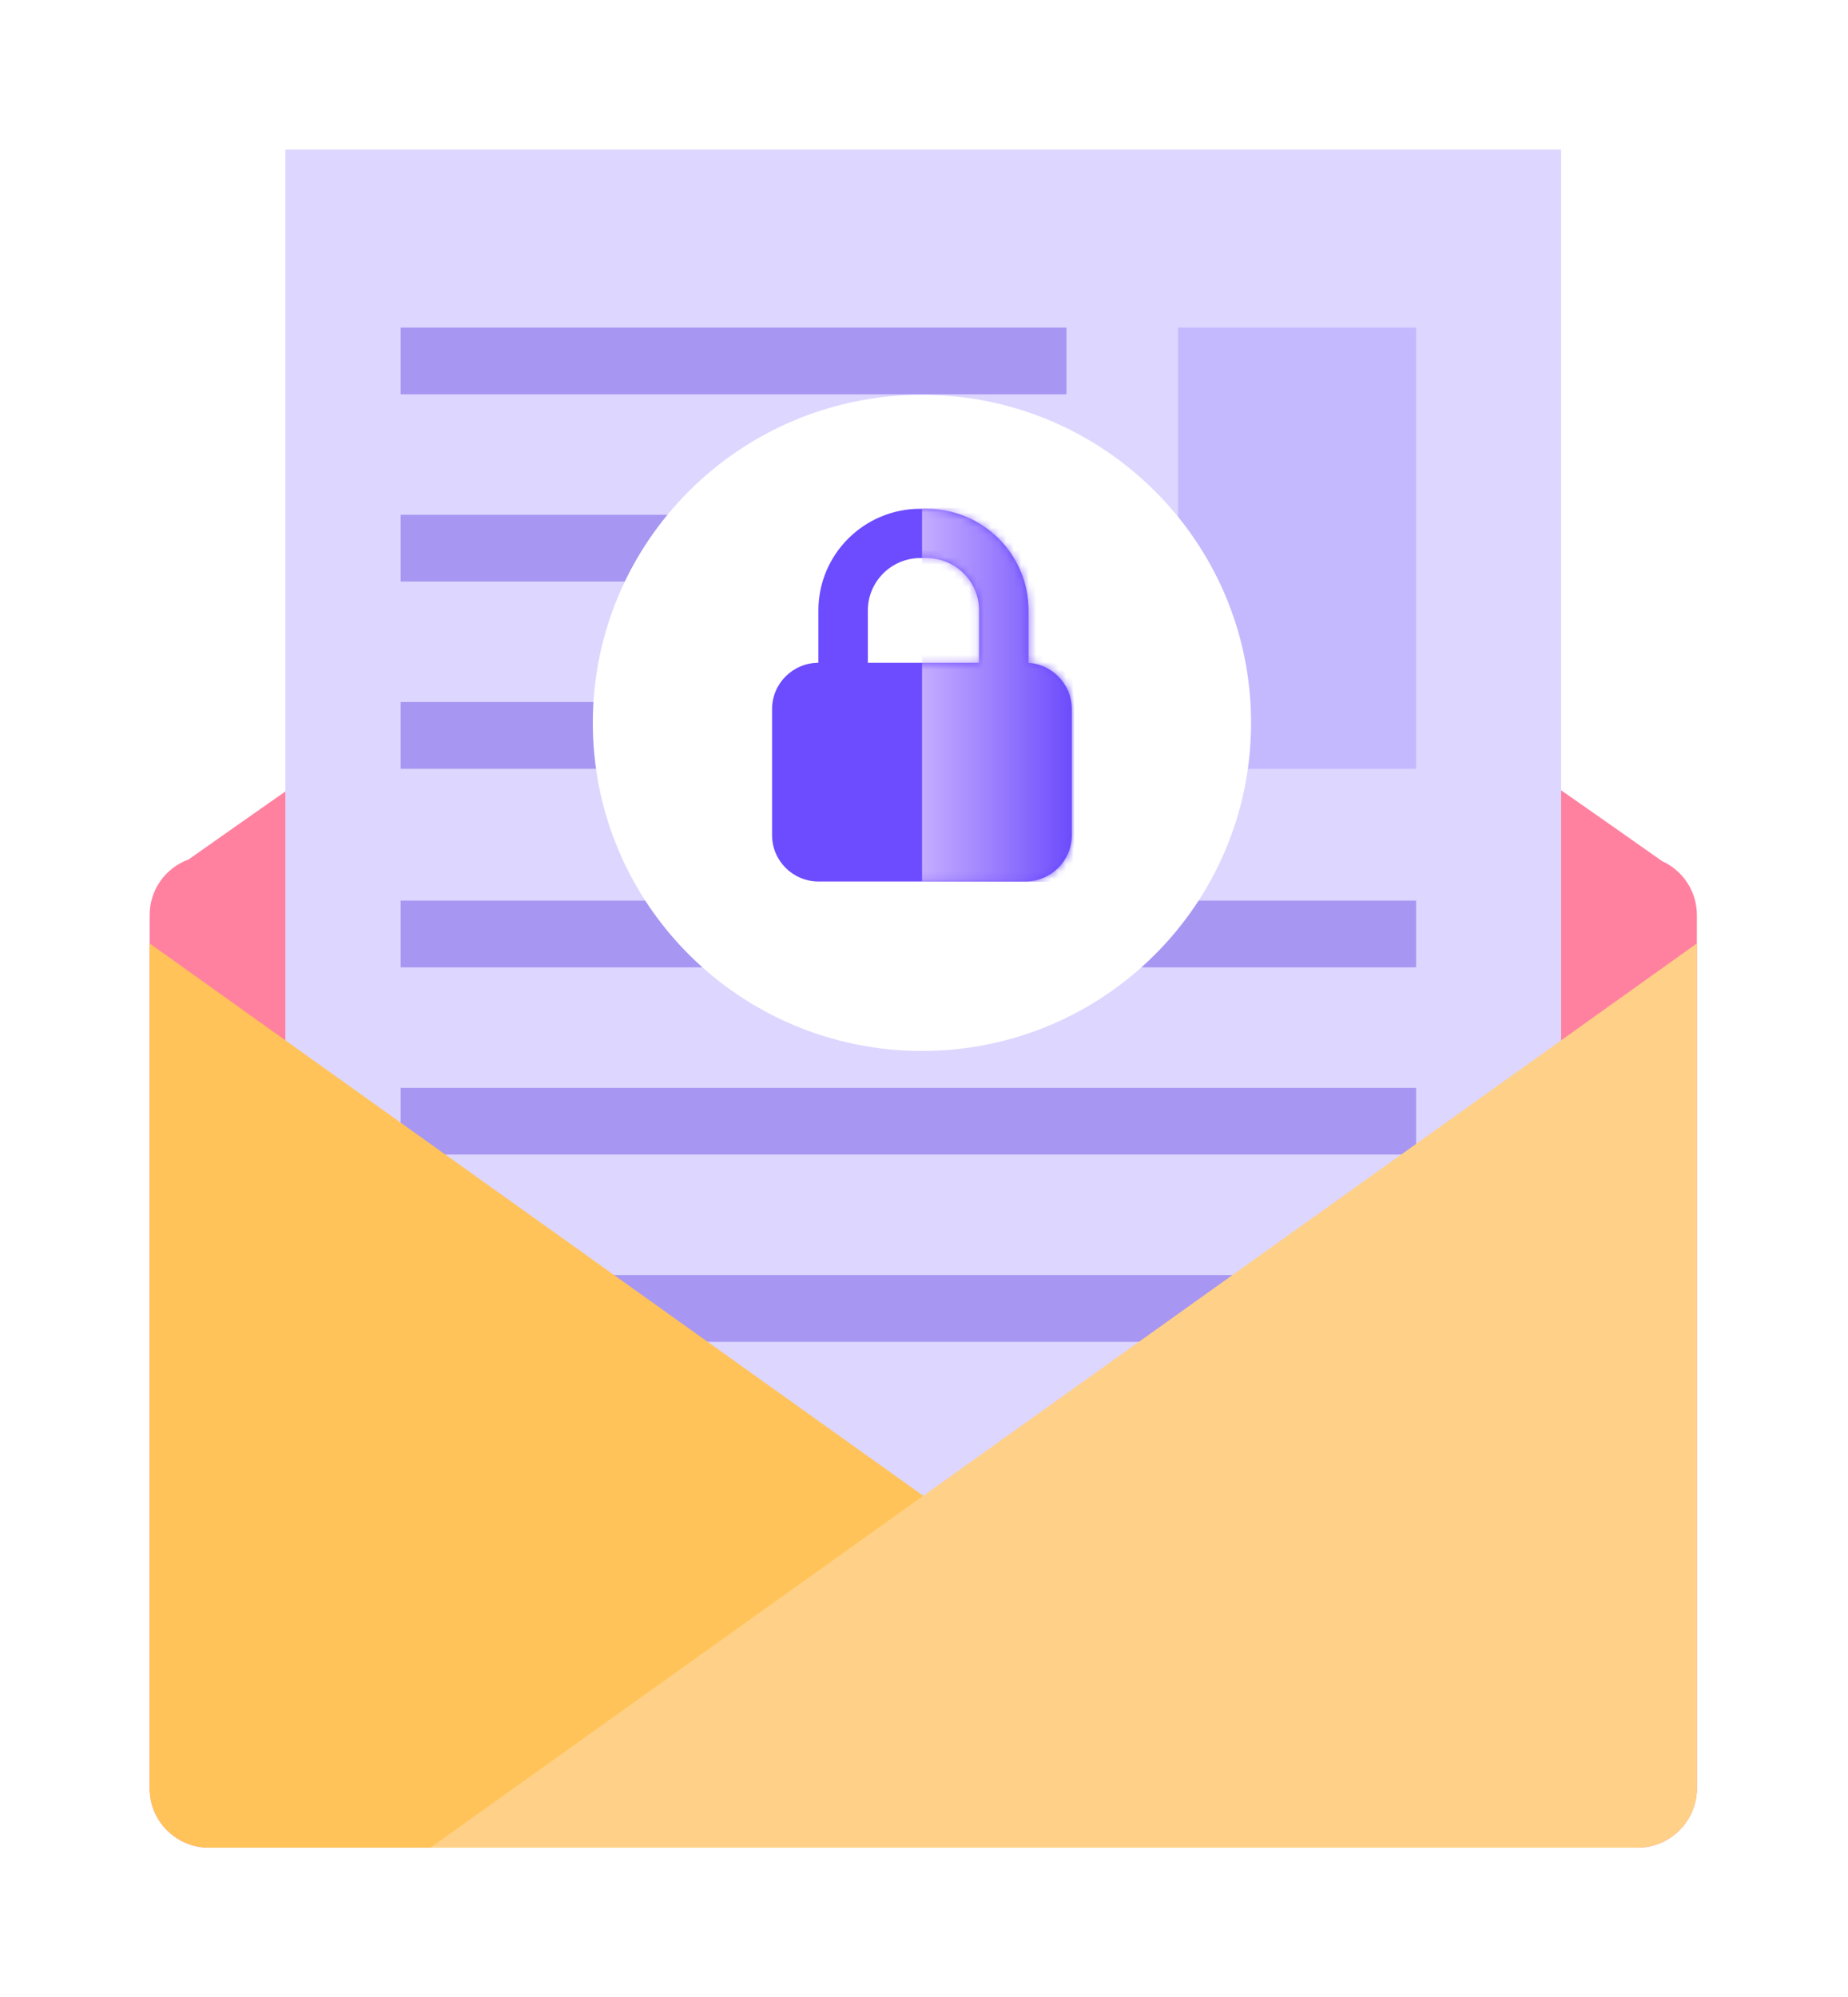 <svg width="247" height="267" viewBox="0 0 247 267" fill="none" xmlns="http://www.w3.org/2000/svg">
<g filter="url(#filter0_d_703_4015)">
<path d="M222.145 105.111C217.568 101.877 130.97 40.727 123.527 40.727C116.083 40.727 32.48 99.758 25.215 104.888C22.088 106.023 20.004 108.988 20 112.309V229.071C20 233.449 23.562 237.001 27.953 237.001H218.848C223.239 237.001 226.801 233.449 226.801 229.071V112.309C226.801 109.207 224.978 106.395 222.145 105.111Z" fill="#FF819F"/>
<path d="M208.658 10H38.143V222.232H208.658V10Z" fill="#DDD6FF"/>
<path d="M189.273 33.792H157.456V92.774H189.273V33.792Z" fill="#C4B9FE"/>
<path d="M142.54 33.792H53.556V42.712H142.54V33.792Z" fill="#A796F2"/>
<path d="M142.54 58.818H53.556V67.739H142.54V58.818Z" fill="#A796F2"/>
<path d="M142.54 83.85H53.556V92.77H142.54V83.85Z" fill="#A796F2"/>
<path d="M189.272 110.392H53.556V119.312H189.272V110.392Z" fill="#A796F2"/>
<path d="M189.272 135.419H53.556V144.339H189.272V135.419Z" fill="#A796F2"/>
<path d="M189.272 160.449H53.556V169.37H189.272V160.449Z" fill="#A796F2"/>
<path d="M20 229.071C20 233.449 23.562 237 27.953 237H189.272L20 116.116V229.071Z" fill="#FFC359"/>
<path d="M226.801 229.071C226.801 233.449 223.238 237 218.848 237H57.533L226.801 116.116V229.071Z" fill="#FFD188"/>
</g>
<path d="M123.224 140.491C147.52 140.491 167.215 120.855 167.215 96.632C167.215 72.41 147.52 52.773 123.224 52.773C98.929 52.773 79.234 72.41 79.234 96.632C79.234 120.855 98.929 140.491 123.224 140.491Z" fill="white"/>
<path d="M123.017 74.599C119.14 74.603 116 77.733 115.996 81.599V95.599C115.996 99.465 119.14 102.595 123.017 102.603H123.842C127.719 102.599 130.859 99.469 130.863 95.603V81.603C130.863 77.737 127.719 74.607 123.842 74.603H123.017M123.017 68.016H123.842C131.368 68.016 137.474 74.099 137.474 81.603V95.603C137.474 103.107 131.372 109.194 123.846 109.194H123.017C115.491 109.194 109.385 103.111 109.385 95.603V81.603C109.385 74.099 115.487 68.012 123.013 68.012L123.017 68.016Z" fill="#6D4BFF"/>
<path d="M137.043 88.599H109.406C105.975 88.599 103.193 91.372 103.193 94.793V111.643C103.193 115.064 105.975 117.838 109.406 117.838H137.043C140.475 117.838 143.257 115.064 143.257 111.643V94.793C143.257 91.372 140.475 88.599 137.043 88.599Z" fill="#6D4BFF"/>
<mask id="mask0_703_4015" style="mask-type:luminance" maskUnits="userSpaceOnUse" x="103" y="68" width="41" height="50">
<path d="M109.406 117.838C105.976 117.838 103.193 115.063 103.193 111.643V94.794C103.193 91.378 105.964 88.607 109.39 88.599V81.599C109.39 74.095 115.495 68.012 123.022 68.012H123.846C131.372 68.012 137.474 74.095 137.478 81.599V88.615C140.734 88.843 143.261 91.539 143.261 94.794V111.643C143.261 115.063 140.477 117.838 137.047 117.838H109.41H109.406ZM130.867 88.599V81.599C130.863 77.733 127.719 74.603 123.846 74.599H123.022C119.145 74.599 116.005 77.733 116.001 81.599V88.603H130.871L130.867 88.599Z" fill="white"/>
</mask>
<g mask="url(#mask0_703_4015)">
<path d="M143.538 67.904H123.241V117.875H143.538V67.904Z" fill="url(#paint0_linear_703_4015)"/>
</g>
<defs>
<filter id="filter0_d_703_4015" x="0" y="0" width="246.801" height="267.001" filterUnits="userSpaceOnUse" color-interpolation-filters="sRGB">
<feFlood flood-opacity="0" result="BackgroundImageFix"/>
<feColorMatrix in="SourceAlpha" type="matrix" values="0 0 0 0 0 0 0 0 0 0 0 0 0 0 0 0 0 0 127 0" result="hardAlpha"/>
<feOffset dy="10"/>
<feGaussianBlur stdDeviation="10"/>
<feComposite in2="hardAlpha" operator="out"/>
<feColorMatrix type="matrix" values="0 0 0 0 0 0 0 0 0 0 0 0 0 0 0 0 0 0 0.1 0"/>
<feBlend mode="normal" in2="BackgroundImageFix" result="effect1_dropShadow_703_4015"/>
<feBlend mode="normal" in="SourceGraphic" in2="effect1_dropShadow_703_4015" result="shape"/>
</filter>
<linearGradient id="paint0_linear_703_4015" x1="123.183" y1="92.853" x2="143.48" y2="92.853" gradientUnits="userSpaceOnUse">
<stop stop-color="#C5ADFF"/>
<stop offset="1" stop-color="#6C4BFC"/>
</linearGradient>
</defs>
</svg>
